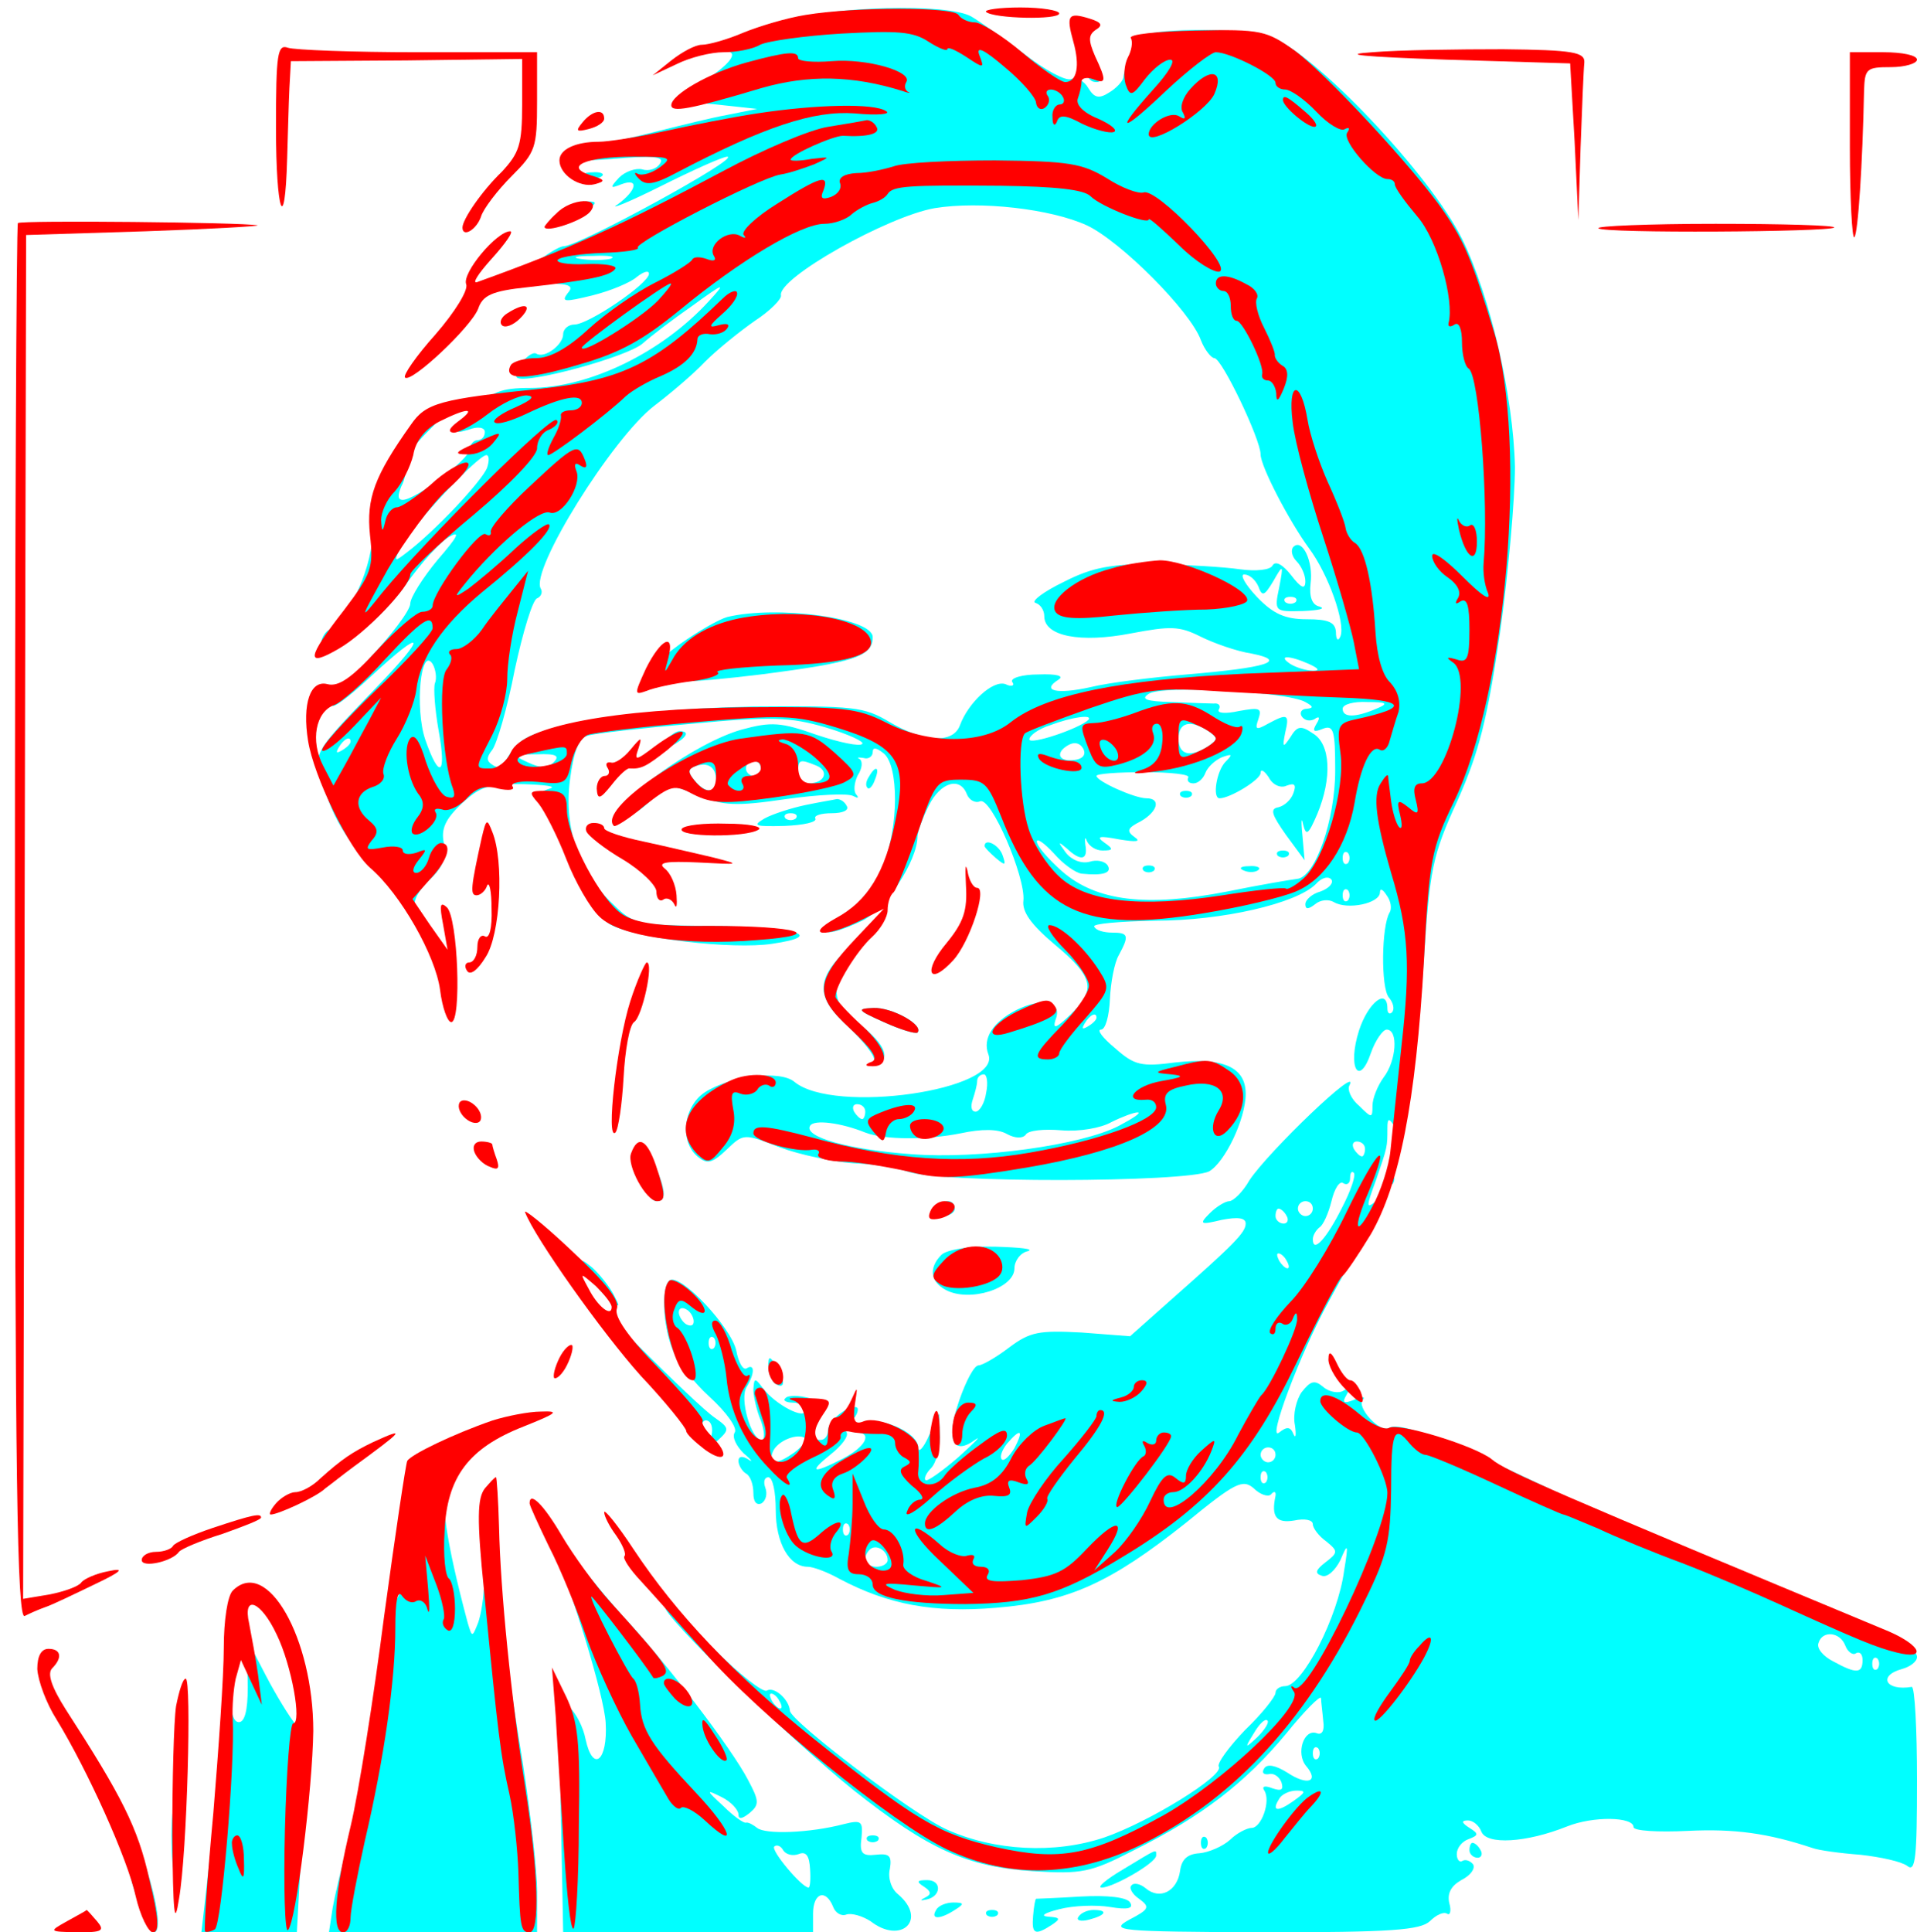 <?xml version="1.0" standalone="no"?>
<!DOCTYPE svg PUBLIC "-//W3C//DTD SVG 20010904//EN"
 "http://www.w3.org/TR/2001/REC-SVG-20010904/DTD/svg10.dtd">
<svg version="1.0" xmlns="http://www.w3.org/2000/svg"
 width="257pt" height="259pt" viewBox="0 0 257 259"
 preserveAspectRatio="xMidYMid meet">
<g transform="translate(0,259) scale(0.1,-0.1)"
fill="#00ffff" stroke="none">
<!-- red and cyan svg -->
<path d="M1049 2561 c-70 -23 -85 -31 -70 -41 8 -4 -4 -18 -31 -36 l-43 -29
55 -5 55 -6 -40 -8 c-22 -4 -62 -14 -90 -21 -27 -7 -67 -16 -87 -20 -68 -11
-51 -24 23 -18 56 5 70 3 64 -6 -4 -7 -15 -11 -24 -8 -9 2 -23 -3 -31 -11 -13
-14 -12 -15 3 -9 24 9 21 -8 -5 -27 -13 -8 13 2 57 24 44 22 84 40 90 40 19
-1 -199 -120 -219 -120 -6 0 -24 -11 -41 -25 l-30 -24 44 -1 c35 0 41 -3 32
-13 -9 -12 -4 -12 33 -3 24 6 51 17 60 25 9 7 16 9 16 4 0 -13 -81 -68 -100
-68 -8 0 -15 -6 -15 -13 0 -14 -25 -33 -36 -26 -9 5 -33 -25 -26 -32 10 -10
150 28 169 46 10 9 40 32 66 50 44 32 46 32 22 6 -62 -68 -160 -116 -239 -116
-40 0 -52 -5 -77 -31 -27 -29 -27 -31 -6 -25 13 5 22 3 22 -3 0 -6 -4 -11 -10
-11 -5 0 -10 -6 -10 -12 -1 -14 -73 -68 -90 -68 -7 0 -7 6 -2 18 5 9 7 22 5
28 -2 7 10 25 27 42 35 35 37 42 12 35 -10 -2 -32 -28 -50 -58 -25 -41 -32
-65 -32 -104 0 -49 -30 -117 -60 -136 -5 -3 -10 -12 -10 -20 0 -28 74 25 113
80 21 30 48 60 60 66 15 8 10 -1 -16 -31 -20 -24 -37 -51 -37 -59 0 -9 -25
-42 -56 -75 -67 -70 -65 -86 4 -22 72 67 76 56 6 -16 -91 -95 -88 -88 -64
-150 13 -36 37 -70 71 -103 29 -28 49 -45 46 -39 -4 6 5 22 19 35 18 17 23 30
19 49 -4 19 2 32 24 53 25 23 37 27 83 26 29 -1 45 -3 35 -6 -10 -3 -17 -8
-15 -11 57 -123 80 -162 96 -171 35 -19 164 -34 217 -26 75 11 31 23 -87 24
-92 1 -99 2 -126 29 -46 43 -66 101 -58 166 5 39 12 57 24 60 9 3 72 10 140
16 106 10 131 9 179 -5 30 -9 52 -19 49 -22 -3 -4 -31 2 -61 12 -48 17 -61 18
-101 7 -61 -17 -170 -95 -158 -114 4 -5 18 2 33 16 27 26 28 26 67 10 33 -14
50 -15 118 -5 43 6 83 8 90 4 6 -3 8 -3 4 2 -4 4 -3 16 2 26 6 9 7 19 2 22 -4
2 -1 2 6 1 6 -2 12 2 12 8 0 7 5 6 15 -2 20 -17 20 -98 -1 -150 -10 -25 -31
-51 -53 -66 -40 -27 -26 -32 25 -8 31 15 74 80 74 113 0 6 7 25 15 41 16 32
42 39 51 16 3 -8 11 -13 18 -10 15 6 61 -102 58 -133 -2 -15 10 -32 42 -59 53
-44 56 -61 20 -95 -18 -17 -23 -19 -19 -6 10 24 -17 31 -53 13 -31 -16 -45
-38 -37 -59 19 -48 -207 -81 -260 -37 -19 16 -86 8 -120 -14 -29 -19 -34 -66
-10 -86 13 -11 20 -9 39 9 23 22 23 22 72 3 27 -10 71 -19 97 -21 27 -1 59 -6
73 -11 41 -16 375 -15 405 0 21 12 49 70 49 104 0 36 -31 49 -94 42 -46 -6
-55 -4 -81 19 -17 14 -25 25 -19 25 6 0 11 18 12 41 1 22 6 49 12 59 14 26 13
30 -9 30 -11 0 -22 3 -24 8 -3 4 34 7 82 8 90 0 189 23 215 49 8 9 17 11 21 6
3 -5 -4 -12 -15 -16 -11 -3 -20 -11 -20 -17 0 -7 4 -7 13 0 7 6 18 7 25 3 18
-11 62 -2 62 13 0 6 4 4 9 -4 6 -8 7 -18 4 -23 -11 -18 -12 -101 -1 -114 6 -7
8 -16 4 -20 -3 -3 -6 -1 -6 5 0 29 -26 8 -38 -29 -16 -50 0 -77 16 -30 6 17
16 31 21 31 16 0 13 -42 -4 -64 -8 -11 -15 -28 -15 -38 0 -17 -1 -17 -18 0
-11 9 -16 22 -13 27 16 31 -109 -89 -134 -127 -9 -16 -22 -28 -27 -28 -5 0
-17 -7 -26 -16 -15 -15 -13 -16 16 -9 21 4 32 3 32 -5 0 -12 -16 -28 -101
-103 l-54 -48 -65 5 c-57 3 -69 1 -97 -20 -17 -13 -36 -24 -41 -24 -6 0 -17
-21 -26 -47 -18 -52 -9 -75 21 -53 10 7 0 -3 -22 -23 -22 -19 -42 -33 -44 -31
-3 2 1 10 7 16 7 7 12 26 12 42 l-1 31 -14 -30 c-7 -16 -14 -23 -14 -15 -1 22
-56 44 -78 31 -10 -6 -12 -11 -5 -11 22 0 13 -19 -18 -35 -41 -21 -47 -19 -16
6 14 11 24 24 21 29 -3 5 -1 11 5 15 5 3 10 10 10 16 0 5 -9 4 -20 -3 -11 -7
-20 -18 -20 -25 0 -7 -4 -13 -10 -13 -13 0 -13 6 0 30 9 16 6 21 -15 26 -14 4
-29 4 -32 0 -4 -3 1 -6 10 -6 10 0 17 -5 17 -10 0 -14 -40 7 -57 29 -11 15
-12 14 -13 -1 0 -9 4 -28 10 -42 5 -14 6 -26 1 -26 -14 0 -30 56 -20 71 11 18
11 32 0 25 -5 -3 -11 8 -14 24 -7 31 -74 103 -89 94 -11 -7 -10 -57 3 -91 5
-15 28 -45 50 -65 23 -21 38 -42 34 -48 -4 -6 2 -18 12 -28 11 -9 13 -13 6 -8
-8 5 -13 4 -13 -2 0 -6 5 -14 10 -17 6 -3 10 -15 10 -26 0 -12 4 -17 11 -14 6
4 8 13 5 21 -3 8 -1 14 4 14 6 0 10 -20 10 -44 0 -44 18 -76 43 -76 7 0 26 -7
42 -16 66 -35 127 -46 210 -39 98 8 153 33 255 114 66 54 76 59 91 46 8 -8 19
-12 23 -8 4 5 7 4 6 -2 -6 -28 1 -37 25 -33 14 3 25 1 25 -5 0 -5 8 -16 18
-23 16 -13 16 -15 -1 -28 -13 -10 -15 -15 -5 -18 7 -3 18 7 25 21 10 24 11 22
5 -14 -8 -62 -56 -155 -79 -155 -7 0 -13 -4 -13 -9 0 -5 -18 -28 -41 -50 -22
-23 -38 -45 -35 -49 7 -12 -93 -74 -154 -95 -66 -22 -147 -18 -211 11 -45 20
-209 145 -210 159 -1 15 -21 33 -31 27 -5 -3 -37 22 -70 55 -34 34 -63 59 -66
57 -7 -8 168 -178 253 -246 100 -79 151 -102 240 -108 65 -4 77 -2 135 28 91
45 150 91 204 156 25 31 46 52 47 48 0 -5 2 -19 3 -31 2 -13 -2 -19 -9 -16
-17 6 -28 -27 -14 -44 18 -21 2 -27 -25 -9 -16 10 -27 12 -31 6 -4 -6 -1 -9 6
-8 6 2 14 -3 17 -11 3 -10 0 -12 -12 -8 -10 4 -15 3 -11 -3 9 -14 -4 -50 -17
-50 -6 0 -20 -7 -29 -16 -10 -9 -29 -17 -41 -18 -16 -1 -24 -8 -26 -24 -4 -27
-27 -39 -46 -23 -7 6 -16 8 -19 4 -4 -3 1 -12 10 -18 15 -11 14 -14 -13 -28
-27 -15 -17 -16 179 -17 173 0 211 3 224 15 8 8 18 13 23 10 4 -3 6 4 3 14 -3
13 2 23 16 31 12 6 19 15 16 21 -4 5 -10 7 -14 5 -4 -3 -8 1 -8 9 0 8 7 17 16
20 13 5 14 7 1 15 -11 7 -11 10 -2 10 7 0 15 -7 18 -15 7 -18 60 -15 115 7 35
14 89 13 89 -1 0 -5 33 -7 73 -5 62 3 107 -3 167 -23 8 -3 37 -7 64 -9 27 -3
55 -9 63 -15 11 -9 13 11 13 115 0 69 -3 125 -7 125 -35 -6 -46 15 -13 24 11
3 20 10 20 16 0 13 -34 29 -205 98 -125 50 -126 50 -295 131 -135 64 -194 87
-208 78 -12 -7 -44 28 -35 38 4 4 -1 4 -11 0 -15 -6 -17 -4 -11 6 5 9 4 11 -4
6 -6 -4 -19 -2 -27 5 -12 10 -17 8 -29 -7 -7 -10 -12 -30 -9 -44 2 -14 1 -19
-2 -12 -4 10 -9 10 -19 2 -17 -14 28 106 66 175 15 28 40 72 55 100 17 31 21
45 10 36 -15 -12 -15 -10 -1 28 15 44 15 43 15 69 0 13 2 14 9 3 14 -21 30 73
40 225 8 119 11 137 45 211 29 65 40 109 57 225 11 78 20 179 20 222 -2 94
-33 229 -71 306 -43 86 -196 248 -257 271 -29 11 -153 12 -169 1 -10 -7 -26
-39 -28 -56 -1 -5 -9 -14 -19 -20 -14 -9 -20 -7 -28 6 -5 9 -15 15 -23 12 -7
-3 -35 12 -62 33 -28 21 -60 44 -72 51 -33 18 -186 14 -253 -7z m408 -273 c45
-21 139 -115 153 -154 5 -13 14 -24 18 -24 10 0 62 -109 62 -129 0 -16 38 -89
65 -126 26 -35 49 -100 42 -118 -3 -7 -6 -5 -6 6 -1 13 -10 17 -39 17 -29 0
-45 7 -67 30 -16 17 -23 30 -17 30 7 0 15 -7 19 -16 5 -14 8 -13 20 7 13 23
14 23 8 -8 -7 -33 -6 -33 32 -32 21 1 31 3 22 6 -10 2 -14 13 -12 31 4 29 -11
61 -23 49 -4 -4 -2 -13 4 -19 7 -7 12 -19 12 -27 0 -12 -6 -9 -19 8 -11 14
-21 20 -25 13 -3 -6 -22 -8 -44 -5 -20 3 -71 6 -112 7 -60 0 -85 -4 -124 -24
-27 -13 -44 -26 -38 -28 7 -2 12 -10 12 -18 0 -27 49 -36 116 -23 53 10 65 10
93 -4 18 -9 49 -20 69 -23 50 -10 20 -19 -87 -28 -47 -4 -105 -11 -129 -17
-45 -10 -67 -5 -43 10 8 5 -2 8 -27 7 -22 0 -38 -5 -35 -10 4 -5 -1 -7 -9 -3
-17 6 -50 -25 -61 -55 -9 -25 -48 -23 -94 4 -35 21 -48 22 -183 21 -94 -2
-174 -9 -229 -21 -80 -16 -87 -21 -108 -61 -1 -1 -7 0 -13 4 -8 5 -8 10 0 20
6 8 20 55 30 107 11 51 24 94 30 96 5 2 8 8 5 13 -15 24 96 202 152 245 21 16
52 42 68 59 17 17 47 41 67 55 20 13 36 29 35 34 -5 23 143 106 206 117 61 10
156 -1 204 -23z m-639 -45 c-10 -2 -28 -2 -40 0 -13 2 -5 4 17 4 22 1 32 -1
23 -4z m-165 -280 c-7 -18 -70 -85 -107 -113 -18 -14 -19 -14 -7 10 14 26 101
119 113 120 4 0 4 -8 1 -17z m1084 -180 c-4 -3 -10 -3 -14 0 -3 4 0 7 7 7 7 0
10 -3 7 -7z m-1154 -109 c-2 -6 0 -35 5 -63 11 -60 1 -67 -18 -12 -14 42 -6
126 10 101 4 -7 6 -19 3 -26z m1172 26 c13 -6 15 -9 5 -9 -8 0 -22 4 -30 9
-18 12 -2 12 25 0z m-5 -51 c11 -6 11 -8 2 -9 -7 0 -10 -5 -7 -10 4 -6 11 -7
17 -4 7 5 8 2 3 -6 -6 -10 -4 -12 8 -7 15 6 17 -2 17 -56 0 -66 -27 -143 -51
-145 -8 -1 -50 -8 -94 -17 -108 -21 -175 -13 -221 27 -18 16 -34 34 -34 40 0
5 10 -2 23 -16 12 -14 29 -26 37 -27 29 -3 41 1 35 11 -4 6 -15 8 -24 5 -11
-3 -24 2 -32 12 -11 15 -11 16 1 6 19 -18 29 -16 25 5 -1 9 0 11 2 5 3 -7 12
-13 21 -13 15 0 15 2 2 11 -11 8 -6 9 20 4 24 -4 30 -3 21 3 -11 8 -10 12 8
21 23 13 28 31 8 31 -16 0 -67 23 -67 30 0 3 29 5 64 5 35 0 62 -3 59 -7 -2
-5 1 -8 7 -8 6 0 13 6 16 14 3 8 13 17 22 21 14 5 15 4 5 -6 -12 -12 -18 -49
-8 -49 14 0 55 25 55 34 0 6 5 3 11 -6 5 -10 16 -15 24 -11 11 4 13 1 9 -10
-3 -9 -12 -17 -20 -19 -12 -2 -9 -10 10 -37 l25 -34 -3 34 c-2 19 -1 25 1 14
4 -16 7 -14 19 14 20 48 18 94 -6 108 -16 11 -21 10 -30 -5 -10 -15 -11 -14
-7 6 6 25 3 26 -23 12 -16 -9 -18 -8 -13 6 5 15 2 16 -26 11 -18 -4 -30 -3
-27 2 3 5 0 9 -7 8 -6 0 -32 1 -57 2 -34 1 -41 4 -30 11 17 12 186 3 210 -11z
m95 -9 c-28 -12 -45 -12 -45 0 0 6 15 10 33 9 27 0 29 -2 12 -9z m-386 -15
c-13 -12 -79 -34 -79 -26 0 5 12 14 28 19 29 11 58 15 51 7z m161 -15 c13 -9
13 -11 0 -20 -24 -16 -40 -12 -40 10 0 22 16 26 40 10z m-90 -10 c0 -5 -4 -10
-10 -10 -5 0 -10 5 -10 10 0 6 5 10 10 10 6 0 10 -4 10 -10z m-1060 -4 c0 -3
-5 -8 -12 -12 -7 -4 -8 -3 -4 4 7 12 16 16 16 8z m974 -24 c-22 -5 -31 7 -14
18 9 6 17 5 22 -3 4 -7 1 -13 -8 -15z m-702 -4 c-8 -8 -17 -8 -34 0 -22 10
-21 11 12 11 26 1 31 -2 22 -11z m218 -24 c0 -18 -14 -18 -29 0 -9 11 -9 15 1
19 17 6 28 -1 28 -19z m60 16 c0 -5 -4 -10 -10 -10 -5 0 -10 5 -10 10 0 6 5
10 10 10 6 0 10 -4 10 -10z m74 4 c18 -7 12 -24 -10 -24 -8 0 -14 7 -14 15 0
17 2 18 24 9z m713 -131 c-4 -3 -7 0 -7 7 0 7 3 10 7 7 3 -4 3 -10 0 -14z m0
-50 c-4 -3 -7 0 -7 7 0 7 3 10 7 7 3 -4 3 -10 0 -14z m-337 -157 c0 -3 -5 -8
-12 -12 -7 -4 -8 -3 -4 4 7 12 16 16 16 8z m-148 -101 c-2 -14 -9 -25 -14 -25
-6 0 -7 7 -4 16 3 9 6 20 6 25 0 5 4 9 9 9 4 0 6 -11 3 -25z m-162 -25 c0 -5
-2 -10 -4 -10 -3 0 -8 5 -11 10 -3 6 -1 10 4 10 6 0 11 -4 11 -10z m340 -19
c-50 -26 -188 -45 -278 -38 -83 6 -145 23 -136 38 5 9 42 4 74 -9 26 -10 83
-10 128 -1 28 6 50 6 62 -1 11 -6 21 -6 25 -1 3 6 25 8 48 6 24 -2 53 3 67 11
14 7 30 13 35 13 6 0 -6 -8 -25 -18z m330 -31 c0 -5 -2 -10 -4 -10 -3 0 -8 5
-11 10 -3 6 -1 10 4 10 6 0 11 -4 11 -10z m-31 -79 c-21 -42 -39 -61 -39 -42
0 5 4 12 9 16 5 3 12 19 16 35 4 17 11 28 16 24 5 -3 9 0 9 7 0 7 2 10 5 7 3
-3 -4 -24 -16 -47z m-39 -1 c0 -5 -4 -10 -10 -10 -5 0 -10 5 -10 10 0 6 5 10
10 10 6 0 10 -4 10 -10z m-35 -10 c3 -5 1 -10 -4 -10 -6 0 -11 5 -11 10 0 6 2
10 4 10 3 0 8 -4 11 -10z m0 -60 c3 -5 4 -10 1 -10 -3 0 -8 5 -11 10 -3 6 -4
10 -1 10 3 0 8 -4 11 -10z m-795 -81 c0 -6 -4 -7 -10 -4 -5 3 -10 11 -10 16 0
6 5 7 10 4 6 -3 10 -11 10 -16z m27 -36 c-4 -3 -7 0 -7 7 0 7 3 10 7 7 3 -4 3
-10 0 -14z m109 -139 c-25 -18 -37 -18 -30 0 6 15 34 26 44 18 3 -2 -4 -10
-14 -18z m294 5 c-7 -11 -14 -18 -17 -15 -3 3 0 12 7 21 18 21 23 19 10 -6z
m350 -9 c0 -5 -4 -10 -10 -10 -5 0 -10 5 -10 10 0 6 5 10 10 10 6 0 10 -4 10
-10z m-13 -37 c-4 -3 -7 0 -7 7 0 7 3 10 7 7 3 -4 3 -10 0 -14z m-560 -70 c-4
-3 -7 0 -7 7 0 7 3 10 7 7 3 -4 3 -10 0 -14z m53 -34 c0 -5 -7 -9 -15 -9 -15
0 -20 12 -9 23 8 8 24 -1 24 -14z m1284 -115 c3 -8 10 -13 14 -10 5 3 9 -1 9
-9 0 -18 -8 -19 -39 -2 -14 7 -23 18 -20 25 5 17 29 15 36 -4z m43 -31 c-4 -3
-7 0 -7 7 0 7 3 10 7 7 3 -4 3 -10 0 -14z m-1472 -43 c3 -5 4 -10 1 -10 -3 0
-8 5 -11 10 -3 6 -4 10 -1 10 3 0 8 -4 11 -10z m641 -48 c-17 -16 -18 -16 -5
5 7 12 15 20 18 17 3 -2 -3 -12 -13 -22z m81 -29 c-4 -3 -7 0 -7 7 0 7 3 10 7
7 3 -4 3 -10 0 -14z m-33 -57 c-21 -15 -30 -14 -19 3 3 6 14 11 23 11 13 0 13
-2 -4 -14z"/>
<path d="M975 1763 c-11 -3 -39 -19 -63 -36 -34 -25 -40 -33 -30 -43 10 -10
38 -10 138 2 124 16 150 24 150 50 0 26 -129 43 -195 27z"/>
<path d="M1583 1523 c4 -3 10 -3 14 0 3 4 0 7 -7 7 -7 0 -10 -3 -7 -7z"/>
<path d="M1713 1443 c4 -3 10 -3 14 0 3 4 0 7 -7 7 -7 0 -10 -3 -7 -7z"/>
<path d="M1533 1423 c4 -3 10 -3 14 0 3 4 0 7 -7 7 -7 0 -10 -3 -7 -7z"/>
<path d="M1668 1423 c7 -3 16 -2 19 1 4 3 -2 6 -13 5 -11 0 -14 -3 -6 -6z"/>
<path d="M1446 2533 c10 -46 13 -53 24 -53 7 0 8 6 0 19 -5 11 -10 29 -10 40
0 12 -5 21 -10 21 -6 0 -8 -12 -4 -27z"/>
<path d="M788 2353 c7 -3 16 -2 19 1 4 3 -2 6 -13 5 -11 0 -14 -3 -6 -6z"/>
<path d="M765 2309 c-11 -17 -2 -18 19 -3 17 12 17 14 4 14 -9 0 -20 -5 -23
-11z"/>
<path d="M608 2163 c-29 -34 -30 -48 -2 -21 15 15 26 30 23 33 -3 3 -13 -3
-21 -12z"/>
<path d="M420 1650 c0 -7 3 -10 7 -7 3 4 3 10 0 14 -4 3 -7 0 -7 -7z"/>
<path d="M889 1593 c-13 -15 -12 -15 9 -4 23 12 28 21 13 21 -5 0 -15 -7 -22
-17z"/>
<path d="M1165 1549 c-4 -6 -5 -12 -2 -15 2 -3 7 2 10 11 7 17 1 20 -8 4z"/>
<path d="M1080 1511 c-19 -4 -44 -12 -55 -18 -17 -10 -13 -11 27 -10 25 1 44
5 41 10 -2 4 8 7 22 7 15 0 24 4 20 10 -3 6 -9 9 -13 9 -4 -1 -23 -4 -42 -8z
m-13 -18 c-4 -3 -10 -3 -14 0 -3 4 0 7 7 7 7 0 10 -3 7 -7z"/>
<path d="M963 1473 c9 -2 23 -2 30 0 6 3 -1 5 -18 5 -16 0 -22 -2 -12 -5z"/>
<path d="M1320 1456 c0 -2 7 -9 15 -16 13 -11 14 -10 9 4 -5 14 -24 23 -24 12z"/>
<path d="M1141 1323 c-48 -45 -49 -68 -4 -109 21 -20 37 -40 35 -46 -1 -5 2
-7 7 -3 15 9 4 29 -29 54 -38 28 -38 51 1 96 37 42 31 46 -10 8z"/>
<path d="M1185 1220 c22 -10 42 -16 45 -14 9 10 -34 34 -59 33 -23 -1 -22 -3
14 -19z"/>
<path d="M847 1044 c-8 -9 21 -64 33 -64 13 0 13 12 0 44 -9 26 -21 32 -33 20z"/>
<path d="M1860 1010 c0 -7 3 -10 7 -7 3 4 3 10 0 14 -4 3 -7 0 -7 -7z"/>
<path d="M1255 970 c-3 -5 1 -10 9 -10 9 0 16 5 16 10 0 6 -4 10 -9 10 -6 0
-13 -4 -16 -10z"/>
<path d="M1262 908 c-17 -17 -15 -36 6 -47 32 -17 92 2 92 29 0 10 8 21 18 23
9 3 -10 5 -43 6 -36 1 -66 -4 -73 -11z"/>
<path d="M788 884 c6 -11 19 -27 28 -35 16 -13 16 -12 6 7 -6 11 -19 27 -28
35 -16 13 -16 12 -6 -7z"/>
<path d="M794 835 c20 -39 100 -125 115 -125 7 0 10 -3 7 -8 -2 -4 2 -16 10
-27 13 -17 14 -17 14 -1 0 9 4 15 10 11 5 -3 6 -13 3 -22 -6 -15 -5 -16 10 -3
15 14 15 16 -5 30 -12 8 -57 51 -101 95 -52 52 -74 70 -63 50z"/>
<path d="M1030 758 c0 -9 5 -20 10 -23 13 -8 13 5 0 25 -8 13 -10 13 -10 -2z"/>
<path d="M582 621 c-13 -3 -23 -9 -23 -13 1 -8 1 -12 -3 -33 -1 -5 -5 -38 -10
-72 -4 -35 -12 -60 -17 -57 -5 3 -9 -1 -9 -8 0 -31 -41 -274 -54 -321 -8 -29
-17 -67 -20 -84 l-5 -33 139 0 140 0 0 54 c0 29 -9 107 -19 172 -11 66 -23
148 -26 184 -7 76 -24 116 -26 60 0 -19 -4 -44 -8 -55 -8 -20 -8 -20 -14 0
-29 108 -39 175 -27 190 16 19 11 23 -18 16z"/>
<path d="M735 533 c31 -71 75 -216 77 -252 3 -51 -17 -68 -27 -22 -3 16 -13
35 -21 42 -14 11 -15 -5 -12 -144 l3 -157 167 0 168 0 0 25 c0 28 17 34 27 9
3 -8 11 -13 18 -10 7 2 21 -2 32 -9 41 -32 77 2 37 36 -9 7 -14 22 -11 34 3
18 -1 21 -19 19 -18 -2 -22 2 -19 23 2 22 0 24 -24 18 -46 -12 -105 -14 -116
-5 -5 4 -12 8 -15 7 -3 -1 -17 9 -30 22 -24 22 -24 23 -2 12 12 -6 22 -17 22
-23 0 -7 5 -6 15 2 13 11 13 16 -2 44 -21 41 -110 158 -169 221 -25 28 -57 67
-71 88 -27 39 -40 49 -28 20z m336 -428 c10 4 14 -3 15 -20 1 -14 0 -25 -2
-25 -9 0 -51 50 -46 55 3 3 9 1 12 -5 4 -6 13 -8 21 -5z"/>
<path d="M332 341 c1 -35 -2 -56 -10 -59 -8 -2 -12 9 -13 30 -1 18 -7 -21 -14
-87 -7 -66 -16 -144 -19 -172 l-6 -53 64 0 64 0 7 130 c6 111 5 134 -8 148 -8
9 -27 40 -41 67 l-26 50 2 -54z"/>
<path d="M145 174 c4 -10 18 -54 29 -96 11 -43 26 -78 32 -78 23 0 -30 169
-59 187 -7 4 -8 0 -2 -13z"/>
<path d="M230 130 c0 -29 2 -51 4 -49 8 8 10 88 3 95 -4 4 -7 -17 -7 -46z"/>
<path d="M1163 123 c4 -3 10 -3 14 0 3 4 0 7 -7 7 -7 0 -10 -3 -7 -7z"/>
<path d="M1610 120 c0 -7 3 -10 7 -7 3 4 3 10 0 14 -4 3 -7 0 -7 -7z"/>
<path d="M1970 110 c0 -5 5 -10 11 -10 5 0 7 5 4 10 -3 6 -8 10 -11 10 -2 0
-4 -4 -4 -10z"/>
<path d="M1505 84 c-22 -13 -35 -24 -28 -24 15 0 73 33 73 43 0 9 3 10 -45
-19z"/>
<path d="M1239 61 c9 -6 10 -10 2 -14 -8 -4 -8 -5 1 -3 20 4 21 26 1 26 -14 0
-15 -2 -4 -9z"/>
<path d="M1389 45 c-1 0 -3 -10 -4 -23 -2 -24 2 -27 25 -12 12 8 12 10 -5 11
-11 1 -5 5 15 10 19 5 50 6 68 3 24 -4 32 -2 27 6 -4 7 -30 10 -66 8 -32 -2
-60 -3 -60 -3z"/>
<path d="M1255 30 c-8 -13 5 -13 25 0 13 8 13 10 -2 10 -9 0 -20 -4 -23 -10z"/>
<path d="M1323 23 c4 -3 10 -3 14 0 3 4 0 7 -7 7 -7 0 -10 -3 -7 -7z"/>
<path d="M1446 21 c-4 -5 3 -7 14 -4 23 6 26 13 6 13 -8 0 -17 -4 -20 -9z"/>
<path d="M93 3 c4 -3 10 -3 14 0 3 4 0 7 -7 7 -7 0 -10 -3 -7 -7z"/>
</g>

<!-- second svg -->
<g transform="translate(0,259) scale(0.1,-0.1)"
fill="#ff0000" stroke="none">
<path d="M1080 2570 c-25 -4 -62 -15 -84 -24 -21 -9 -46 -16 -55 -16 -9 0 -27
-10 -41 -21 l-25 -20 32 15 c18 9 46 16 63 16 17 0 39 4 49 10 10 5 59 12 109
15 75 4 96 3 117 -11 14 -9 25 -13 25 -10 0 4 11 -1 25 -10 24 -16 25 -16 18
2 -5 13 6 8 34 -16 23 -19 42 -41 42 -48 1 -7 6 -10 11 -7 6 4 8 11 5 16 -4 5
-2 9 4 9 5 0 13 -4 16 -10 3 -5 1 -10 -4 -10 -6 0 -11 -8 -10 -17 0 -11 3 -13
6 -6 3 10 12 9 34 -3 17 -8 36 -13 42 -11 6 2 -3 10 -21 18 -20 8 -30 19 -27
27 3 8 5 18 5 23 0 4 7 6 15 3 18 -7 19 -3 3 31 -9 21 -9 28 1 35 10 6 8 10
-8 15 -29 9 -32 5 -22 -31 9 -32 5 -54 -11 -54 -6 0 -32 18 -58 40 -26 22 -55
40 -63 40 -9 0 -19 5 -22 10 -7 11 -138 11 -205 0z"/>
<path d="M1322 2574 c10 -9 98 -11 98 -2 0 4 -23 8 -52 8 -28 0 -49 -3 -46 -6z"/>
<path d="M1516 2539 c3 -5 1 -17 -4 -26 -5 -10 -6 -26 -3 -36 6 -17 9 -16 26
7 11 14 26 26 34 26 8 0 -2 -17 -23 -40 -53 -59 -44 -60 18 -1 30 28 60 51 66
51 19 0 80 -31 80 -41 0 -5 6 -9 13 -9 7 0 26 -13 42 -30 15 -16 33 -27 38
-23 6 3 7 1 3 -5 -7 -11 38 -62 54 -62 6 0 10 -3 10 -7 0 -5 14 -24 30 -43 27
-31 50 -112 42 -143 -1 -5 2 -6 8 -2 6 4 10 -6 10 -24 0 -16 4 -32 9 -35 14
-9 27 -181 20 -261 -1 -11 1 -29 6 -40 4 -12 -9 -3 -34 22 -23 23 -41 36 -41
28 0 -8 9 -21 21 -29 13 -9 18 -19 14 -27 -5 -8 -4 -10 3 -5 9 5 12 -6 12 -38
0 -39 -3 -45 -17 -40 -14 4 -15 3 -5 -4 29 -20 -9 -162 -42 -162 -10 0 -12 -7
-8 -22 5 -20 3 -21 -10 -10 -14 11 -16 10 -11 -10 3 -13 3 -20 -1 -17 -4 4 -9
20 -11 35 -2 16 -4 31 -4 34 -1 3 -5 -2 -10 -10 -11 -16 -6 -51 14 -120 24
-79 26 -124 14 -231 -6 -57 -13 -121 -15 -142 -2 -20 -13 -54 -24 -74 -23 -44
-27 -31 -5 20 31 76 12 58 -29 -26 -23 -48 -57 -103 -76 -122 -18 -19 -31 -38
-27 -42 4 -3 7 -1 7 6 0 7 4 10 9 7 5 -4 12 0 14 6 4 10 6 10 6 0 1 -13 -37
-93 -48 -102 -3 -3 -17 -27 -31 -53 -31 -63 -100 -122 -100 -87 0 6 6 10 13
10 15 0 40 27 51 55 7 18 6 18 -14 0 -11 -10 -20 -25 -20 -33 0 -11 -3 -12
-14 -3 -11 9 -18 3 -34 -31 -11 -24 -32 -54 -47 -68 l-28 -25 18 28 c27 42 12
43 -28 1 -29 -31 -42 -37 -87 -42 -38 -3 -51 -2 -46 7 4 6 1 11 -9 11 -9 0
-13 4 -10 10 3 5 0 7 -8 5 -7 -3 -24 3 -37 15 -44 39 -45 20 0 -22 l45 -43
-40 -3 c-23 -2 -52 2 -65 7 -21 9 -16 10 25 6 45 -4 47 -4 17 6 -18 5 -32 15
-31 22 3 19 -12 47 -26 47 -7 0 -19 17 -27 38 l-15 37 0 -40 c0 -22 -3 -52 -5
-67 -4 -22 -1 -28 13 -28 11 0 19 -6 19 -14 0 -17 44 -26 124 -26 87 1 127 12
209 62 117 70 175 136 236 263 29 60 56 112 61 115 4 3 21 28 38 56 38 66 60
176 71 366 7 135 10 151 40 213 71 146 99 481 54 630 -29 95 -39 120 -67 161
-39 57 -157 184 -200 216 -38 27 -45 29 -133 27 -51 -1 -90 -5 -87 -10z m-322
-2050 c-2 -4 -11 -6 -19 -2 -16 5 -20 25 -8 37 9 9 34 -24 27 -35z"/>
<path d="M370 2419 c0 -113 12 -148 15 -41 1 31 2 74 3 94 l2 36 155 1 155 2
0 -61 c0 -54 -4 -65 -27 -90 -27 -26 -53 -64 -53 -75 0 -14 19 -3 25 15 3 10
22 35 41 54 32 32 34 38 34 100 l0 66 -159 0 c-88 0 -166 3 -175 6 -14 5 -16
-8 -16 -107z"/>
<path d="M1840 2520 c-45 -3 -14 -6 100 -10 l165 -5 6 -105 5 -105 3 98 c2 53
4 104 5 113 1 14 -14 17 -109 18 -60 0 -139 -1 -175 -4z"/>
<path d="M1000 2506 c-50 -14 -100 -43 -100 -57 0 -10 24 -6 121 23 63 18 122
17 189 -4 8 -3 12 -3 7 -1 -4 3 -5 8 -2 13 9 14 -53 32 -100 28 -25 -2 -45 0
-45 4 0 10 -15 9 -70 -6z"/>
<path d="M2480 2393 c0 -69 3 -124 6 -121 5 5 11 98 13 196 1 30 3 32 36 32
19 0 35 5 35 10 0 6 -20 10 -45 10 l-45 0 0 -127z"/>
<path d="M1596 2471 c-10 -11 -15 -25 -10 -32 4 -8 3 -10 -5 -5 -12 8 -41 -10
-41 -24 0 -18 77 30 88 54 14 32 -6 36 -32 7z"/>
<path d="M1720 2456 c0 -9 32 -36 42 -36 6 0 1 9 -12 20 -23 20 -30 24 -30 16z"/>
<path d="M1015 2438 c-33 -5 -89 -16 -125 -24 -36 -8 -75 -14 -87 -14 -31 0
-53 -10 -53 -25 0 -19 27 -37 47 -32 15 4 15 6 -5 12 -37 12 -6 25 57 25 50 0
53 -1 36 -14 -11 -8 -24 -12 -30 -9 -5 3 -5 0 1 -6 9 -10 20 -9 50 7 120 63
185 84 240 80 31 -3 49 -1 42 3 -16 11 -94 9 -173 -3z"/>
<path d="M781 2426 c-10 -12 -8 -13 8 -9 12 3 21 9 21 14 0 14 -16 11 -29 -5z"/>
<path d="M1110 2420 c-25 -4 -88 -31 -140 -59 -137 -73 -205 -104 -330 -149
-8 -3 1 11 19 31 19 21 30 37 25 37 -18 0 -65 -56 -59 -71 3 -8 -15 -37 -41
-67 -26 -29 -44 -55 -41 -58 8 -8 88 67 98 92 6 18 18 24 66 29 81 9 112 15
118 25 2 4 -15 7 -40 6 -24 -1 -41 2 -37 6 4 4 31 8 60 9 29 1 50 4 47 7 -6 6
162 93 191 98 13 2 33 9 46 14 22 10 22 10 -4 7 -16 -3 -28 -3 -28 -1 0 7 57
32 70 32 34 -2 51 3 45 12 -3 6 -9 9 -13 9 -4 -1 -27 -5 -52 -9z"/>
<path d="M1198 2367 c-13 -4 -35 -9 -50 -9 -16 -1 -24 -6 -22 -13 3 -7 -2 -15
-12 -19 -12 -4 -15 -2 -10 9 8 22 -4 19 -62 -18 -29 -18 -49 -37 -45 -42 4 -4
2 -5 -5 -1 -16 9 -44 -12 -35 -27 4 -6 0 -8 -10 -4 -9 3 -17 3 -19 -1 -2 -4
-24 -18 -50 -31 -26 -13 -66 -41 -89 -62 -28 -26 -52 -39 -70 -39 -15 0 -30
-4 -34 -9 -12 -21 20 -21 90 0 57 16 88 34 137 74 80 66 162 115 193 115 13 0
30 6 37 13 7 6 20 13 28 15 8 2 17 7 20 12 7 11 28 12 152 11 73 -1 111 -5
120 -14 14 -14 78 -39 78 -31 0 3 18 -13 41 -35 22 -22 47 -37 54 -35 17 7
-85 113 -102 106 -7 -2 -29 6 -49 19 -33 20 -51 23 -150 24 -62 0 -123 -3
-136 -8z m-316 -180 c-22 -23 -102 -73 -102 -63 0 5 112 86 119 86 3 0 -5 -10
-17 -23z"/>
<path d="M746 2304 c-9 -8 -16 -17 -16 -18 0 -9 51 8 61 20 17 20 -25 19 -45
-2z"/>
<path d="M24 2291 c-2 -2 -4 -425 -4 -938 0 -744 3 -933 13 -929 6 3 19 9 28
12 9 3 38 17 65 30 38 18 42 23 19 18 -16 -3 -32 -10 -36 -15 -3 -5 -22 -12
-42 -16 l-36 -6 2 914 2 914 160 5 c88 3 156 7 150 8 -19 4 -317 7 -321 3z"/>
<path d="M2143 2284 c6 -7 309 -5 316 1 2 3 -69 5 -159 5 -90 0 -161 -3 -157
-6z"/>
<path d="M1630 2210 c0 -5 5 -10 10 -10 6 0 10 -9 10 -20 0 -11 3 -20 8 -20 8
0 38 -61 34 -72 -1 -5 3 -8 8 -8 5 0 10 -8 11 -17 0 -13 3 -11 10 6 7 17 6 27
-2 31 -6 4 -10 10 -10 14 1 3 -6 20 -14 36 -9 17 -13 35 -10 40 3 5 -3 14 -14
19 -25 14 -41 14 -41 1z"/>
<path d="M969 2190 c-91 -88 -134 -109 -244 -121 -135 -14 -154 -19 -174 -48
-49 -69 -60 -99 -55 -148 5 -44 2 -52 -35 -101 -50 -64 -52 -78 -6 -51 36 21
95 83 95 99 0 5 38 41 85 80 50 42 85 79 85 89 0 11 7 22 16 25 9 4 14 10 10
13 -7 7 -174 -159 -234 -232 -31 -39 -31 -38 8 32 23 39 59 88 80 107 23 20
34 36 25 36 -8 0 -30 -13 -48 -30 -19 -16 -39 -30 -45 -30 -6 0 -13 -8 -15
-17 -4 -17 -5 -17 -6 0 0 10 7 27 18 38 10 11 21 33 25 49 3 19 16 35 35 45
38 19 51 19 25 0 -12 -9 -14 -14 -6 -15 7 0 28 11 46 25 18 14 41 25 52 25 12
-1 7 -6 -15 -16 -19 -8 -31 -17 -28 -20 4 -4 23 2 44 12 46 22 73 27 73 14 0
-6 -7 -10 -15 -10 -8 0 -14 -3 -13 -7 1 -5 -3 -18 -10 -30 -7 -13 -10 -23 -7
-23 6 0 78 54 104 79 9 8 30 20 47 27 32 14 48 30 49 49 0 6 8 9 17 7 9 -1 19
2 23 8 4 6 -1 7 -12 4 -14 -4 -13 -1 5 15 13 11 22 24 20 29 -1 4 -10 1 -19
-8z"/>
<path d="M680 2170 c-8 -5 -11 -12 -7 -16 4 -4 15 0 24 9 18 18 8 23 -17 7z"/>
<path d="M1733 2024 c3 -27 22 -96 41 -154 19 -58 37 -121 41 -141 l7 -36
-154 -6 c-167 -8 -266 -28 -313 -65 -37 -30 -111 -30 -168 0 -38 19 -56 21
-187 20 -177 -2 -299 -25 -315 -60 -5 -12 -18 -22 -27 -22 -22 0 -22 -2 2 45
11 22 20 55 20 75 0 20 6 60 14 90 l14 55 -21 -26 c-12 -15 -31 -38 -41 -53
-10 -14 -26 -26 -34 -26 -8 0 -12 -3 -9 -7 4 -3 2 -12 -4 -20 -12 -13 -6 -123
8 -159 4 -12 2 -15 -8 -12 -8 2 -20 24 -28 47 -9 30 -16 39 -22 30 -9 -15 -2
-57 14 -76 6 -9 5 -18 -3 -28 -7 -9 -10 -18 -7 -22 9 -8 38 17 31 28 -3 5 1 6
9 4 7 -3 21 3 32 14 13 15 25 19 43 14 14 -3 23 -2 19 3 -3 5 12 8 34 6 37 -4
39 -2 45 26 4 17 13 33 22 37 8 3 73 11 143 17 116 10 134 10 190 -7 82 -25
96 -46 80 -122 -14 -73 -38 -111 -81 -134 -43 -24 -13 -26 33 -3 l32 16 -36
-38 c-57 -60 -58 -78 -9 -123 29 -27 38 -40 29 -44 -9 -3 -10 -6 -2 -6 28 -2
23 23 -11 54 -20 18 -36 36 -36 39 0 15 29 62 49 80 12 11 21 27 21 36 0 9 3
20 8 24 4 4 18 39 32 79 24 70 26 72 59 72 31 0 35 -4 53 -49 50 -129 110
-157 272 -130 49 8 104 21 123 29 39 16 69 62 79 119 8 49 22 79 34 71 5 -3
11 3 13 12 3 10 8 28 12 39 3 14 -1 28 -11 39 -11 10 -18 36 -20 68 -4 65 -14
110 -27 119 -6 3 -12 13 -13 20 -1 8 -12 36 -24 62 -12 27 -24 64 -27 83 -9
55 -27 53 -20 -3z m65 -369 c87 -3 94 -13 20 -29 -24 -5 -26 -9 -21 -45 7 -48
-21 -143 -49 -168 -11 -10 -22 -16 -24 -14 -3 2 -41 -2 -85 -9 -111 -17 -184
-9 -220 26 -16 15 -34 43 -40 63 -12 36 -15 118 -5 128 3 3 43 18 88 34 76 26
91 28 178 22 52 -3 123 -7 158 -8z m-1038 -75 c0 -13 -46 -24 -62 -14 -9 6 -4
11 17 15 45 10 45 10 45 -1z"/>
<path d="M1520 1634 c-19 -7 -43 -13 -52 -13 -21 -1 -21 -2 -8 -36 9 -23 14
-26 38 -20 35 9 54 25 48 42 -3 7 -1 13 5 13 6 0 9 -12 7 -27 -2 -19 -11 -30
-28 -35 -16 -5 -9 -6 19 -2 53 6 107 30 115 50 3 8 2 13 -2 10 -5 -3 -21 4
-38 15 -33 21 -54 22 -104 3z m110 -34 c0 -4 -11 -12 -25 -18 -24 -11 -25 -10
-25 18 0 28 1 29 25 18 14 -6 25 -14 25 -18z m-132 -18 c6 -18 -15 -14 -22 4
-4 10 -1 14 6 12 6 -2 14 -10 16 -16z"/>
<path d="M1393 1573 c8 -13 57 -23 57 -12 0 5 -6 9 -14 9 -8 0 -22 3 -32 7
-11 4 -15 3 -11 -4z"/>
<path d="M635 1995 c-25 -11 -27 -14 -9 -14 12 -1 27 6 34 14 15 18 14 18 -25
0z"/>
<path d="M710 1938 c-30 -28 -54 -56 -52 -61 1 -4 -2 -6 -7 -3 -9 6 -71 -78
-71 -96 0 -4 -6 -8 -14 -8 -7 0 -34 -23 -60 -51 -34 -37 -52 -50 -67 -46 -23
6 -34 -26 -26 -76 8 -49 55 -145 83 -170 41 -35 88 -118 94 -164 3 -24 10 -43
15 -43 14 0 9 140 -6 154 -9 8 -10 3 -5 -23 l6 -34 -24 34 -23 34 23 26 c25
26 31 49 15 49 -5 0 -13 -9 -16 -20 -3 -11 -11 -20 -17 -20 -6 0 -5 7 3 17 12
15 12 16 -3 10 -10 -3 -18 -2 -18 3 0 5 -12 7 -27 4 -22 -4 -24 -3 -15 9 10
11 9 17 -3 27 -21 17 -19 37 4 45 11 3 18 11 15 18 -2 7 6 28 18 47 12 19 24
49 26 65 5 43 35 87 88 131 62 50 96 85 90 91 -2 3 -23 -12 -45 -32 -22 -21
-51 -45 -63 -54 -21 -14 -21 -13 3 16 40 47 93 91 106 86 16 -6 43 36 36 55
-4 10 -2 13 5 8 8 -5 10 -2 6 8 -9 23 -13 21 -74 -36z m-130 -190 c0 -6 -35
-44 -77 -84 -42 -41 -74 -76 -71 -80 4 -3 23 12 43 33 l36 38 -18 -34 c-10
-18 -24 -45 -32 -59 l-14 -25 -14 27 c-17 33 -10 72 15 81 9 3 40 30 67 60 51
55 65 64 65 43z"/>
<path d="M1956 1880 c9 -38 24 -48 24 -16 0 15 -4 25 -9 22 -5 -4 -12 0 -15 6
-3 7 -3 2 0 -12z"/>
<path d="M1490 1828 c-47 -12 -85 -42 -75 -58 6 -9 26 -11 79 -5 39 4 95 8
123 8 29 1 54 7 55 12 4 15 -82 54 -117 54 -16 -1 -46 -5 -65 -11z"/>
<path d="M990 1761 c-43 -9 -75 -29 -89 -56 -11 -19 -11 -19 -5 3 9 35 -10 26
-30 -14 -16 -35 -16 -36 1 -30 9 4 37 10 61 13 24 3 39 9 34 12 -5 3 31 7 80
9 91 2 132 14 125 35 -9 29 -101 43 -177 28z"/>
<path d="M877 1589 c-25 -19 -27 -19 -21 -2 5 16 4 16 -11 -2 -9 -11 -21 -19
-26 -17 -6 1 -8 -2 -4 -8 3 -5 1 -10 -4 -10 -6 0 -11 -8 -11 -17 1 -15 4 -15
20 5 10 13 21 23 24 22 16 -1 23 3 51 25 36 30 21 33 -18 4z"/>
<path d="M993 1600 c-69 -10 -192 -95 -170 -117 2 -2 21 10 41 27 36 28 40 29
66 15 24 -12 42 -13 107 -4 42 6 86 15 96 21 17 9 16 12 -14 39 -34 30 -41 31
-126 19z m98 -24 c29 -25 28 -36 -3 -36 -12 0 -18 7 -18 24 0 15 -7 26 -17 29
-10 3 -12 5 -4 6 7 0 26 -10 42 -23z m-131 -26 c0 -23 -13 -26 -29 -6 -9 11
-9 15 1 19 23 10 28 7 28 -13z m60 10 c0 -5 -7 -10 -16 -10 -8 0 -12 -4 -9
-10 7 -11 -8 -14 -18 -3 -4 3 1 12 11 19 21 16 32 17 32 4z"/>
<path d="M722 1513 c8 -10 25 -43 37 -74 12 -31 32 -66 45 -78 27 -26 114 -39
211 -31 95 7 55 19 -63 19 -69 -1 -99 4 -117 15 -30 19 -75 105 -75 141 0 20
-5 25 -27 25 -24 0 -25 -1 -11 -17z"/>
<path d="M646 1468 c-15 -68 -16 -78 -7 -78 5 0 12 6 14 13 3 6 6 -7 6 -31 1
-26 -3 -41 -9 -37 -5 3 -10 -3 -10 -14 0 -12 -5 -21 -11 -21 -5 0 -7 -5 -3
-11 4 -7 14 0 25 18 20 30 25 129 9 168 -7 18 -8 18 -14 -7z"/>
<path d="M786 1476 c2 -6 25 -24 49 -38 25 -15 45 -35 45 -43 0 -9 4 -14 9
-11 5 4 12 0 15 -6 3 -7 4 -2 3 12 -1 14 -8 30 -16 36 -10 8 2 10 45 8 57 -3
58 -3 19 7 -22 5 -64 15 -92 21 -29 6 -53 14 -53 18 0 4 -6 7 -14 7 -8 0 -12
-5 -10 -11z"/>
<path d="M914 1479 c-6 -11 86 -12 103 -1 6 4 -13 8 -43 8 -30 1 -57 -2 -60
-7z"/>
<path d="M1295 1403 c2 -33 -3 -49 -26 -77 -32 -38 -24 -59 9 -23 22 24 46 97
32 97 -5 0 -11 10 -13 23 -3 12 -3 3 -2 -20z"/>
<path d="M1428 1317 c18 -18 32 -40 32 -48 0 -9 -16 -32 -35 -52 -39 -40 -42
-47 -20 -47 8 0 15 4 15 8 0 5 16 26 35 47 33 38 34 40 18 65 -20 31 -52 60
-66 60 -6 0 3 -15 21 -33z"/>
<path d="M845 1248 c-18 -56 -33 -188 -20 -176 4 4 9 38 11 74 2 37 8 70 14
74 11 7 27 80 17 80 -2 0 -13 -24 -22 -52z"/>
<path d="M1363 1234 c-37 -19 -45 -39 -10 -28 53 16 68 25 62 34 -8 13 -14 12
-52 -6z"/>
<path d="M1185 1220 c22 -10 42 -16 45 -14 9 10 -34 34 -59 33 -23 -1 -22 -3
14 -19z"/>
<path d="M1575 1160 c-29 -7 -29 -8 -5 -10 19 -2 16 -4 -13 -9 -35 -6 -54 -28
-21 -25 8 1 14 -3 14 -10 0 -17 -76 -45 -170 -61 -92 -16 -181 -10 -290 20
-64 17 -80 18 -80 6 0 -10 57 -26 79 -22 7 1 11 -2 8 -6 -3 -5 13 -10 36 -10
22 -1 62 -8 88 -14 39 -10 65 -9 155 6 124 21 195 53 187 84 -4 15 2 21 27 26
39 9 60 -7 44 -33 -15 -24 -7 -46 11 -28 27 27 29 62 4 80 -25 17 -29 18 -74
6z"/>
<path d="M980 1142 c-59 -27 -77 -66 -45 -99 14 -13 17 -12 34 9 13 15 18 32
14 51 -4 22 -2 26 10 21 8 -3 18 0 22 5 3 6 11 9 16 6 5 -4 9 -1 9 4 0 12 -36
14 -60 3z"/>
<path d="M616 1112 c-3 -6 1 -15 8 -21 8 -7 17 -8 20 -3 3 6 -1 15 -8 21 -8 7
-17 8 -20 3z"/>
<path d="M1181 1099 c-20 -8 -22 -11 -10 -26 13 -15 14 -15 17 0 2 10 10 17
17 17 8 0 17 5 20 10 8 12 -12 12 -44 -1z"/>
<path d="M1220 1081 c0 -6 4 -12 9 -15 13 -8 42 4 35 15 -7 12 -44 12 -44 0z"/>
<path d="M636 1046 c3 -8 12 -17 21 -20 11 -5 13 -2 9 10 -3 8 -6 18 -6 20 0
2 -7 4 -15 4 -8 0 -12 -6 -9 -14z"/>
<path d="M846 1044 c-6 -16 20 -64 35 -64 12 0 11 10 -2 49 -12 34 -24 40 -33
15z"/>
<path d="M704 965 c13 -34 103 -161 155 -219 34 -36 61 -70 61 -74 0 -4 12
-15 25 -25 28 -20 34 -7 9 18 -9 9 -14 18 -12 20 3 3 -24 34 -58 70 -43 44
-61 71 -57 81 4 11 -15 35 -61 78 -37 35 -65 57 -62 51z m116 -127 c0 -14 -19
1 -31 25 -12 22 -12 22 10 3 11 -11 21 -23 21 -28z"/>
<path d="M1247 966 c-4 -10 0 -12 14 -9 22 6 26 23 5 23 -8 0 -16 -6 -19 -14z"/>
<path d="M1264 899 c-16 -17 -16 -22 -4 -30 18 -12 71 -3 81 13 5 7 3 18 -3
25 -16 19 -53 16 -74 -8z"/>
<path d="M897 873 c-19 -19 8 -133 32 -133 12 0 -7 62 -22 71 -5 4 -7 15 -3
24 5 14 9 15 21 5 25 -21 27 -5 2 18 -13 12 -27 19 -30 15z"/>
<path d="M960 801 c5 -11 12 -37 14 -58 4 -44 24 -87 56 -120 21 -23 36 -31
25 -14 -3 5 13 17 34 27 22 10 39 22 38 28 -1 6 5 9 13 7 8 -2 25 -3 38 -3 13
1 22 -4 22 -12 0 -8 6 -17 13 -20 9 -5 9 -7 -1 -12 -8 -4 -5 -11 10 -25 13
-10 18 -18 12 -19 -7 0 -15 -7 -18 -16 -4 -9 11 -1 33 19 22 20 54 43 70 52
17 8 31 22 31 31 0 11 -9 8 -37 -13 -21 -15 -42 -34 -46 -40 -12 -19 -39 -16
-36 5 1 9 1 24 0 32 -1 18 -53 43 -73 35 -12 -5 -15 0 -12 22 4 26 4 26 -5 6
-6 -13 -15 -23 -21 -23 -5 0 -10 -10 -10 -22 0 -17 -3 -19 -11 -11 -9 9 -8 18
3 35 15 22 14 23 -21 24 -20 1 -28 0 -18 -3 20 -5 24 -52 5 -71 -19 -19 -37
-14 -36 11 3 46 -2 77 -13 77 -6 0 -9 -6 -6 -12 2 -7 7 -23 11 -35 10 -32 -12
-29 -26 3 -9 20 -9 30 1 46 7 11 8 18 3 14 -5 -3 -14 13 -21 34 -6 22 -16 40
-22 40 -6 0 -6 -7 1 -19z"/>
<path d="M750 770 c-6 -12 -9 -24 -7 -27 3 -2 11 5 17 17 6 12 9 24 7 27 -3 2
-11 -5 -17 -17z"/>
<path d="M1781 769 c-1 -8 8 -25 19 -37 24 -26 32 -28 24 -7 -4 8 -9 15 -14
15 -4 0 -12 10 -18 23 -7 15 -11 17 -11 6z"/>
<path d="M1030 756 c0 -8 5 -18 10 -21 6 -3 10 1 10 9 0 8 -4 18 -10 21 -5 3
-10 -1 -10 -9z"/>
<path d="M1520 731 c0 -5 -8 -12 -17 -14 -15 -4 -15 -5 -2 -6 9 0 22 6 29 14
9 10 9 15 1 15 -6 0 -11 -4 -11 -9z"/>
<path d="M1770 712 c0 -10 37 -42 49 -42 10 0 41 -61 41 -81 0 -53 -107 -277
-125 -261 -5 4 -5 1 0 -6 11 -20 -97 -121 -175 -165 -98 -54 -138 -62 -224
-43 -78 18 -107 35 -247 147 -105 85 -181 164 -240 253 -21 32 -39 54 -39 49
0 -5 7 -19 16 -31 9 -13 14 -25 11 -28 -2 -3 7 -17 22 -33 14 -15 52 -58 85
-95 74 -85 254 -231 326 -265 85 -40 174 -37 265 9 123 62 220 169 295 325 30
61 34 80 35 148 0 79 4 88 25 62 7 -8 16 -15 21 -15 5 0 48 -18 95 -40 47 -22
88 -40 90 -40 2 0 23 -9 47 -19 23 -11 74 -32 112 -46 39 -15 97 -40 130 -55
108 -49 130 -58 158 -65 40 -10 33 9 -10 28 -447 186 -514 215 -533 231 -22
18 -126 50 -138 42 -6 -3 -24 5 -40 19 -30 25 -52 32 -52 17z"/>
<path d="M1278 685 c-3 -14 -1 -28 3 -31 5 -3 9 3 9 13 0 11 5 24 12 31 9 9 8
12 -4 12 -9 0 -18 -11 -20 -25z"/>
<path d="M660 686 c-52 -18 -108 -45 -114 -54 -2 -4 -16 -98 -31 -208 -14
-109 -34 -236 -45 -282 -22 -92 -25 -142 -10 -142 6 0 10 9 10 20 0 10 9 57
19 102 26 111 41 216 41 286 0 36 3 52 9 43 5 -7 13 -11 19 -7 6 3 13 -2 15
-11 3 -10 3 2 1 27 l-4 45 15 -39 c8 -21 12 -42 10 -46 -3 -5 -1 -11 5 -15 6
-4 10 8 10 29 0 19 -4 37 -8 40 -5 3 -8 31 -6 63 3 73 32 112 106 141 45 18
49 21 23 20 -16 0 -46 -6 -65 -12z"/>
<path d="M1248 676 c-3 -14 -1 -31 3 -38 6 -8 9 1 9 25 0 42 -6 48 -12 13z"/>
<path d="M1470 692 c0 -4 -20 -30 -44 -57 -24 -26 -46 -59 -49 -72 -4 -23 -4
-23 13 -6 10 10 16 21 14 24 -2 3 15 27 36 53 37 44 48 66 35 66 -3 0 -5 -4
-5 -8z"/>
<path d="M1400 679 c-14 -5 -34 -24 -44 -43 -12 -24 -27 -36 -49 -40 -31 -6
-67 -32 -67 -48 0 -14 14 -9 41 16 16 15 35 23 52 21 19 -2 24 1 20 11 -4 10
0 12 13 7 11 -4 15 -3 10 5 -3 6 -2 13 3 17 10 5 55 66 49 64 -2 0 -14 -5 -28
-10z"/>
<path d="M500 657 c-27 -13 -41 -22 -71 -49 -10 -10 -25 -18 -33 -18 -7 0 -19
-7 -26 -15 -7 -8 -10 -15 -7 -15 10 0 62 24 73 35 7 5 23 18 38 29 67 49 72
54 26 33z"/>
<path d="M1550 659 c0 -5 -5 -7 -12 -3 -6 4 -8 3 -4 -4 3 -5 3 -12 -1 -14 -11
-4 -44 -68 -35 -68 7 1 72 85 72 95 0 3 -4 5 -10 5 -5 0 -10 -5 -10 -11z"/>
<path d="M1128 632 c-30 -18 -36 -36 -16 -48 7 -5 9 -2 5 9 -4 10 1 18 13 22
19 6 49 36 34 34 -5 0 -21 -8 -36 -17z"/>
<path d="M650 595 c-10 -13 -11 -40 -1 -138 19 -195 22 -219 34 -272 6 -27 11
-75 12 -105 2 -73 3 -80 15 -80 14 0 12 80 -6 195 -19 122 -33 261 -35 349 -1
36 -3 66 -4 66 -2 0 -8 -7 -15 -15z"/>
<path d="M1049 586 c-10 -10 2 -54 18 -68 19 -16 56 -22 48 -8 -4 6 -1 17 5
25 17 20 1 19 -22 -2 -22 -19 -28 -15 -37 27 -3 17 -9 29 -12 26z"/>
<path d="M710 575 c0 -3 12 -29 26 -58 15 -29 37 -83 50 -121 13 -37 41 -98
61 -133 21 -36 43 -74 49 -84 6 -10 14 -16 17 -12 4 3 18 -4 32 -17 45 -42 36
-14 -11 36 -61 65 -74 85 -76 120 -1 16 -5 31 -9 34 -7 6 -61 110 -56 110 2 0
70 -88 83 -109 2 -1 7 0 13 3 10 7 5 15 -71 99 -20 22 -49 62 -65 89 -24 41
-43 60 -43 43z"/>
<path d="M285 542 c-27 -9 -51 -20 -53 -24 -2 -4 -12 -8 -23 -8 -10 0 -19 -5
-19 -11 0 -11 41 -2 50 11 3 4 29 15 58 24 28 10 52 19 52 22 0 6 -11 4 -65
-14z"/>
<path d="M312 458 c-7 -7 -12 -40 -12 -77 0 -37 -7 -136 -14 -221 -8 -85 -13
-157 -11 -159 2 -1 8 0 13 3 9 5 27 221 24 281 -1 17 1 41 4 55 l7 25 14 -30
14 -30 -5 40 c-3 22 -9 53 -12 69 -9 40 16 30 37 -15 20 -41 34 -119 22 -119
-4 0 -9 -64 -11 -142 -2 -78 0 -139 4 -135 11 10 33 190 34 267 0 124 -62 234
-108 188z"/>
<path d="M1903 384 c-7 -7 -13 -16 -13 -20 0 -4 -12 -22 -26 -41 -14 -19 -24
-36 -21 -39 5 -5 47 49 66 84 15 28 11 36 -6 16z"/>
<path d="M50 353 c1 -16 12 -46 26 -68 41 -67 95 -186 106 -237 6 -26 17 -48
23 -48 9 0 8 19 -5 72 -15 68 -37 111 -112 227 -19 30 -25 48 -18 55 14 14 12
26 -5 26 -10 0 -15 -10 -15 -27z"/>
<path d="M745 290 c2 -36 7 -116 11 -178 4 -62 9 -110 13 -107 3 4 7 66 7 139
2 112 -1 138 -17 172 l-19 39 5 -65z"/>
<path d="M236 303 c-3 -21 -5 -99 -5 -173 1 -107 3 -124 9 -85 11 62 17 295 9
295 -4 0 -9 -17 -13 -37z"/>
<path d="M890 334 c0 -3 7 -12 15 -21 20 -19 32 -9 15 12 -12 15 -30 20 -30 9z"/>
<path d="M942 275 c3 -20 26 -51 32 -44 2 2 -5 18 -16 34 -14 22 -18 25 -16
10z"/>
<path d="M1755 182 c-17 -11 -55 -64 -55 -75 0 -5 10 3 22 19 13 16 28 35 35
42 19 20 18 28 -2 14z"/>
<path d="M311 118 c0 -7 4 -22 9 -33 6 -16 8 -14 7 13 0 17 -4 32 -9 32 -4 0
-8 -6 -7 -12z"/>
<path d="M90 15 c-25 -14 -25 -14 14 -15 33 0 37 2 26 15 -7 8 -13 15 -14 15
0 -1 -12 -7 -26 -15z"/>
</g>
</svg>
